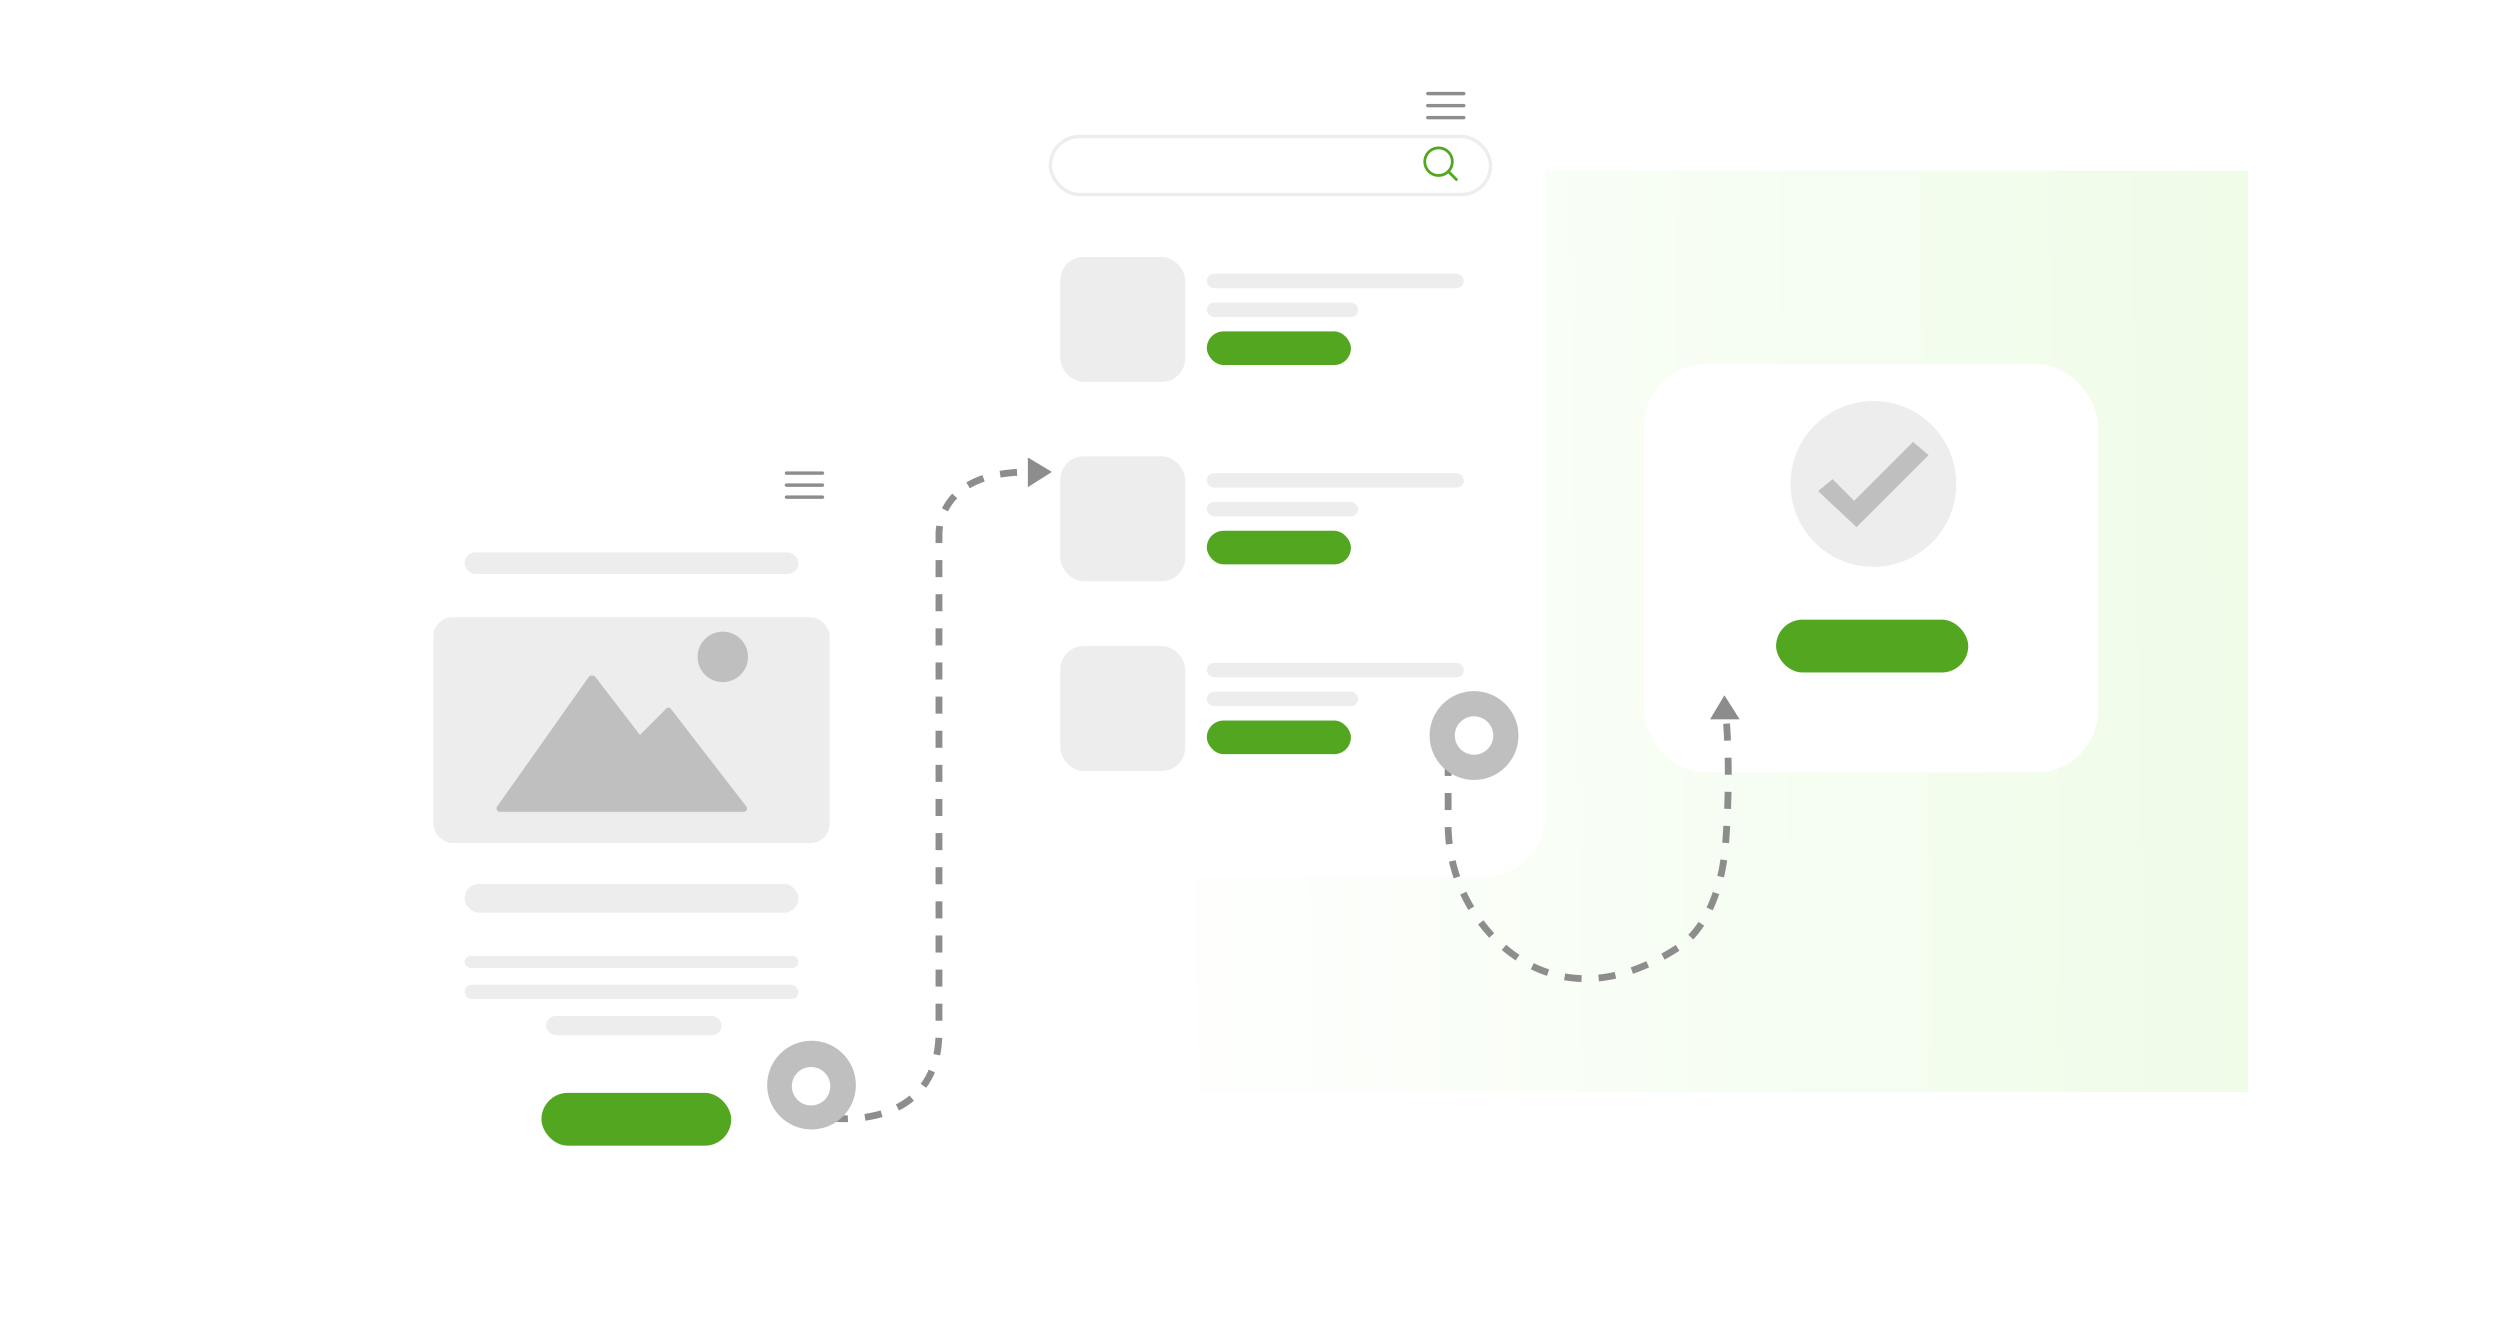 <svg xmlns="http://www.w3.org/2000/svg" xmlns:xlink="http://www.w3.org/1999/xlink" width="585" height="313" viewBox="0 0 585 392"><defs><style>.a{fill:url(#a);}.b{fill:#fff;}.c,.g,.h{fill:none;stroke-miterlimit:10;}.c,.h{stroke:#8d8d8d;}.c{stroke-linecap:round;}.d{fill:#ededed;}.e{fill:#bfbfbf;}.f{fill:#53a720;}.g{stroke:#ededed;}.h{stroke-width:2px;stroke-dasharray:5;}.i{fill:#8c8c8c;}.j{fill:#8d8d8d;}.k{filter:url(#f);}.l{filter:url(#d);}.m{filter:url(#b);}</style><linearGradient id="a" x1="0.433" y1="0.441" x2="1" y2="0.437" gradientUnits="objectBoundingBox"><stop offset="0" stop-color="#fff"/><stop offset="1" stop-color="#effce8"/></linearGradient><filter id="b" x="7" y="111" width="208" height="281" filterUnits="userSpaceOnUse"><feOffset dy="11" input="SourceAlpha"/><feGaussianBlur stdDeviation="8" result="c"/><feFlood flood-opacity="0.161"/><feComposite operator="in" in2="c"/><feComposite in="SourceGraphic"/></filter><filter id="d" x="383.957" y="82.712" width="181.043" height="167.669" filterUnits="userSpaceOnUse"><feOffset dy="11" input="SourceAlpha"/><feGaussianBlur stdDeviation="8" result="e"/><feFlood flood-opacity="0.161"/><feComposite operator="in" in2="e"/><feComposite in="SourceGraphic"/></filter><filter id="f" x="195" y="0" width="208" height="281" filterUnits="userSpaceOnUse"><feOffset dy="11" input="SourceAlpha"/><feGaussianBlur stdDeviation="8" result="g"/><feFlood flood-opacity="0.161"/><feComposite operator="in" in2="g"/><feComposite in="SourceGraphic"/></filter></defs><g transform="translate(-960 -1362)"><rect class="a" width="585" height="270" transform="translate(960 1412)"/><g transform="translate(910 -147)"><g class="m" transform="matrix(1, 0, 0, 1, 50, 1509)"><rect class="b" width="160" height="233" rx="18.096" transform="translate(31 124)"/></g><g transform="translate(206.652 1647.652)"><line class="c" x2="10.559"/><line class="c" x2="10.559" transform="translate(0 3.52)"/><line class="c" x2="10.559" transform="translate(0 7.039)"/></g><rect class="d" width="97.847" height="6.335" rx="3.168" transform="translate(112.325 1670.882)"/><rect class="d" width="116.149" height="66.17" rx="5.617" transform="translate(103.174 1689.888)"/><path class="e" d="M139.791,1824.7h71.488a.946.946,0,0,0,.749-1.525L189.872,1794.5a.862.862,0,0,0-1.292-.083l-7.754,7.754-13.016-16.92a1.286,1.286,0,0,0-2.07.042l-26.754,37.848A.986.986,0,0,0,139.791,1824.7Z" transform="translate(-17.114 -77.791)"/><circle class="e" cx="7.391" cy="7.391" r="7.391" transform="translate(180.607 1694.112)"/><rect class="d" width="97.847" height="8.447" rx="4.224" transform="translate(112.325 1768.025)"/><rect class="d" width="97.847" height="3.52" rx="1.76" transform="translate(112.325 1789.143)"/><rect class="d" width="97.847" height="4.224" rx="2.112" transform="translate(112.325 1797.59)"/><rect class="d" width="51.387" height="5.631" rx="2.816" transform="translate(136.259 1806.741)"/><rect class="f" width="55.611" height="15.487" rx="7.743" transform="translate(134.851 1829.267)"/><g class="l" transform="matrix(1, 0, 0, 1, 50, 1509)"><rect class="b" width="133.043" height="119.669" rx="18.096" transform="translate(407.96 95.71)"/></g><g class="k" transform="matrix(1, 0, 0, 1, 50, 1509)"><rect class="b" width="160" height="233" rx="18.096" transform="translate(219 13)"/></g><g transform="translate(286.901 1584.298)"><rect class="d" width="36.605" height="36.605" rx="6.84"/><rect class="d" width="75.321" height="4.224" rx="2.112" transform="translate(42.94 4.928)"/><rect class="d" width="44.348" height="4.224" rx="2.112" transform="translate(42.94 13.375)"/><rect class="f" width="42.236" height="9.855" rx="4.928" transform="translate(42.94 21.822)"/></g><g transform="translate(286.901 1642.725)"><rect class="d" width="36.605" height="36.605" rx="6.84"/><rect class="d" width="75.321" height="4.224" rx="2.112" transform="translate(42.94 4.928)"/><rect class="d" width="44.348" height="4.224" rx="2.112" transform="translate(42.94 13.375)"/><rect class="f" width="42.236" height="9.855" rx="4.928" transform="translate(42.94 21.822)"/></g><g transform="translate(286.901 1698.335)"><rect class="d" width="36.605" height="36.605" rx="6.84"/><rect class="d" width="75.321" height="4.224" rx="2.112" transform="translate(42.94 4.928)"/><rect class="d" width="44.348" height="4.224" rx="2.112" transform="translate(42.94 13.375)"/><rect class="f" width="42.236" height="9.855" rx="4.928" transform="translate(42.94 21.822)"/></g><rect class="g" width="129" height="17" rx="8.5" transform="translate(284 1549)"/><g transform="translate(394.602 1536.431)"><line class="c" x2="10.559"/><line class="c" x2="10.559" transform="translate(0 3.52)"/><line class="c" x2="10.559" transform="translate(0 7.039)"/></g><g transform="translate(393.31 1551.94)"><path class="f" d="M529.108,1564.532a4.444,4.444,0,1,0,4.445,4.444A4.449,4.449,0,0,0,529.108,1564.532Zm0,8.068a3.624,3.624,0,1,1,3.624-3.624A3.628,3.628,0,0,1,529.108,1572.6Z" transform="translate(-524.664 -1564.532)"/><g transform="translate(6.919 6.919)"><path class="f" d="M537.545,1576.833l-2.352-2.352a.41.41,0,0,0-.58.58l2.352,2.352a.41.41,0,0,0,.58-.58Z" transform="translate(-534.493 -1574.361)"/></g></g><circle class="d" cx="24.286" cy="24.286" r="24.286" transform="translate(500.896 1626.534)"/><rect class="f" width="56.315" height="15.487" rx="7.743" transform="translate(496.673 1690.592)"/><path class="e" d="M693.224,1698.411l6.335,6.335,17.246-17.246,4.576,3.872-21.118,21.118L689,1701.931Z" transform="translate(-180.008 -48.999)"/><path class="h" d="M534.974,1803.847V1832.7a47.851,47.851,0,0,0,16.288,36.319c11.092,9.562,28.782,14.9,51.66-.236,0,0,11.615-6.687,13.375-30.269,1.732-23.208,0-38.012,0-38.012" transform="translate(-134.406 -82.454)"/><circle class="e" cx="13.023" cy="13.023" r="13.023" transform="translate(395.13 1711.534)"/><circle class="b" cx="5.631" cy="5.631" r="5.631" transform="translate(402.522 1718.925)"/><path class="i" d="M644,1800.039h8.687L648.224,1793,644,1800.039" transform="translate(-166.685 -80.234)"/><path class="j" d="M360,1694v8.687l7.039-4.463L360,1694" transform="translate(-82.602 -50.924)"/><path class="h" d="M278,1889.378s31.677,4.224,31.677-25.342V1718.85s-1.513-20.59,29.865-18.654" transform="translate(-58.325 -52.72)"/><circle class="e" cx="13" cy="13" r="13" transform="translate(201 1814)"/><circle class="b" cx="5.631" cy="5.631" r="5.631" transform="translate(208.236 1821.7)"/></g></g></svg>